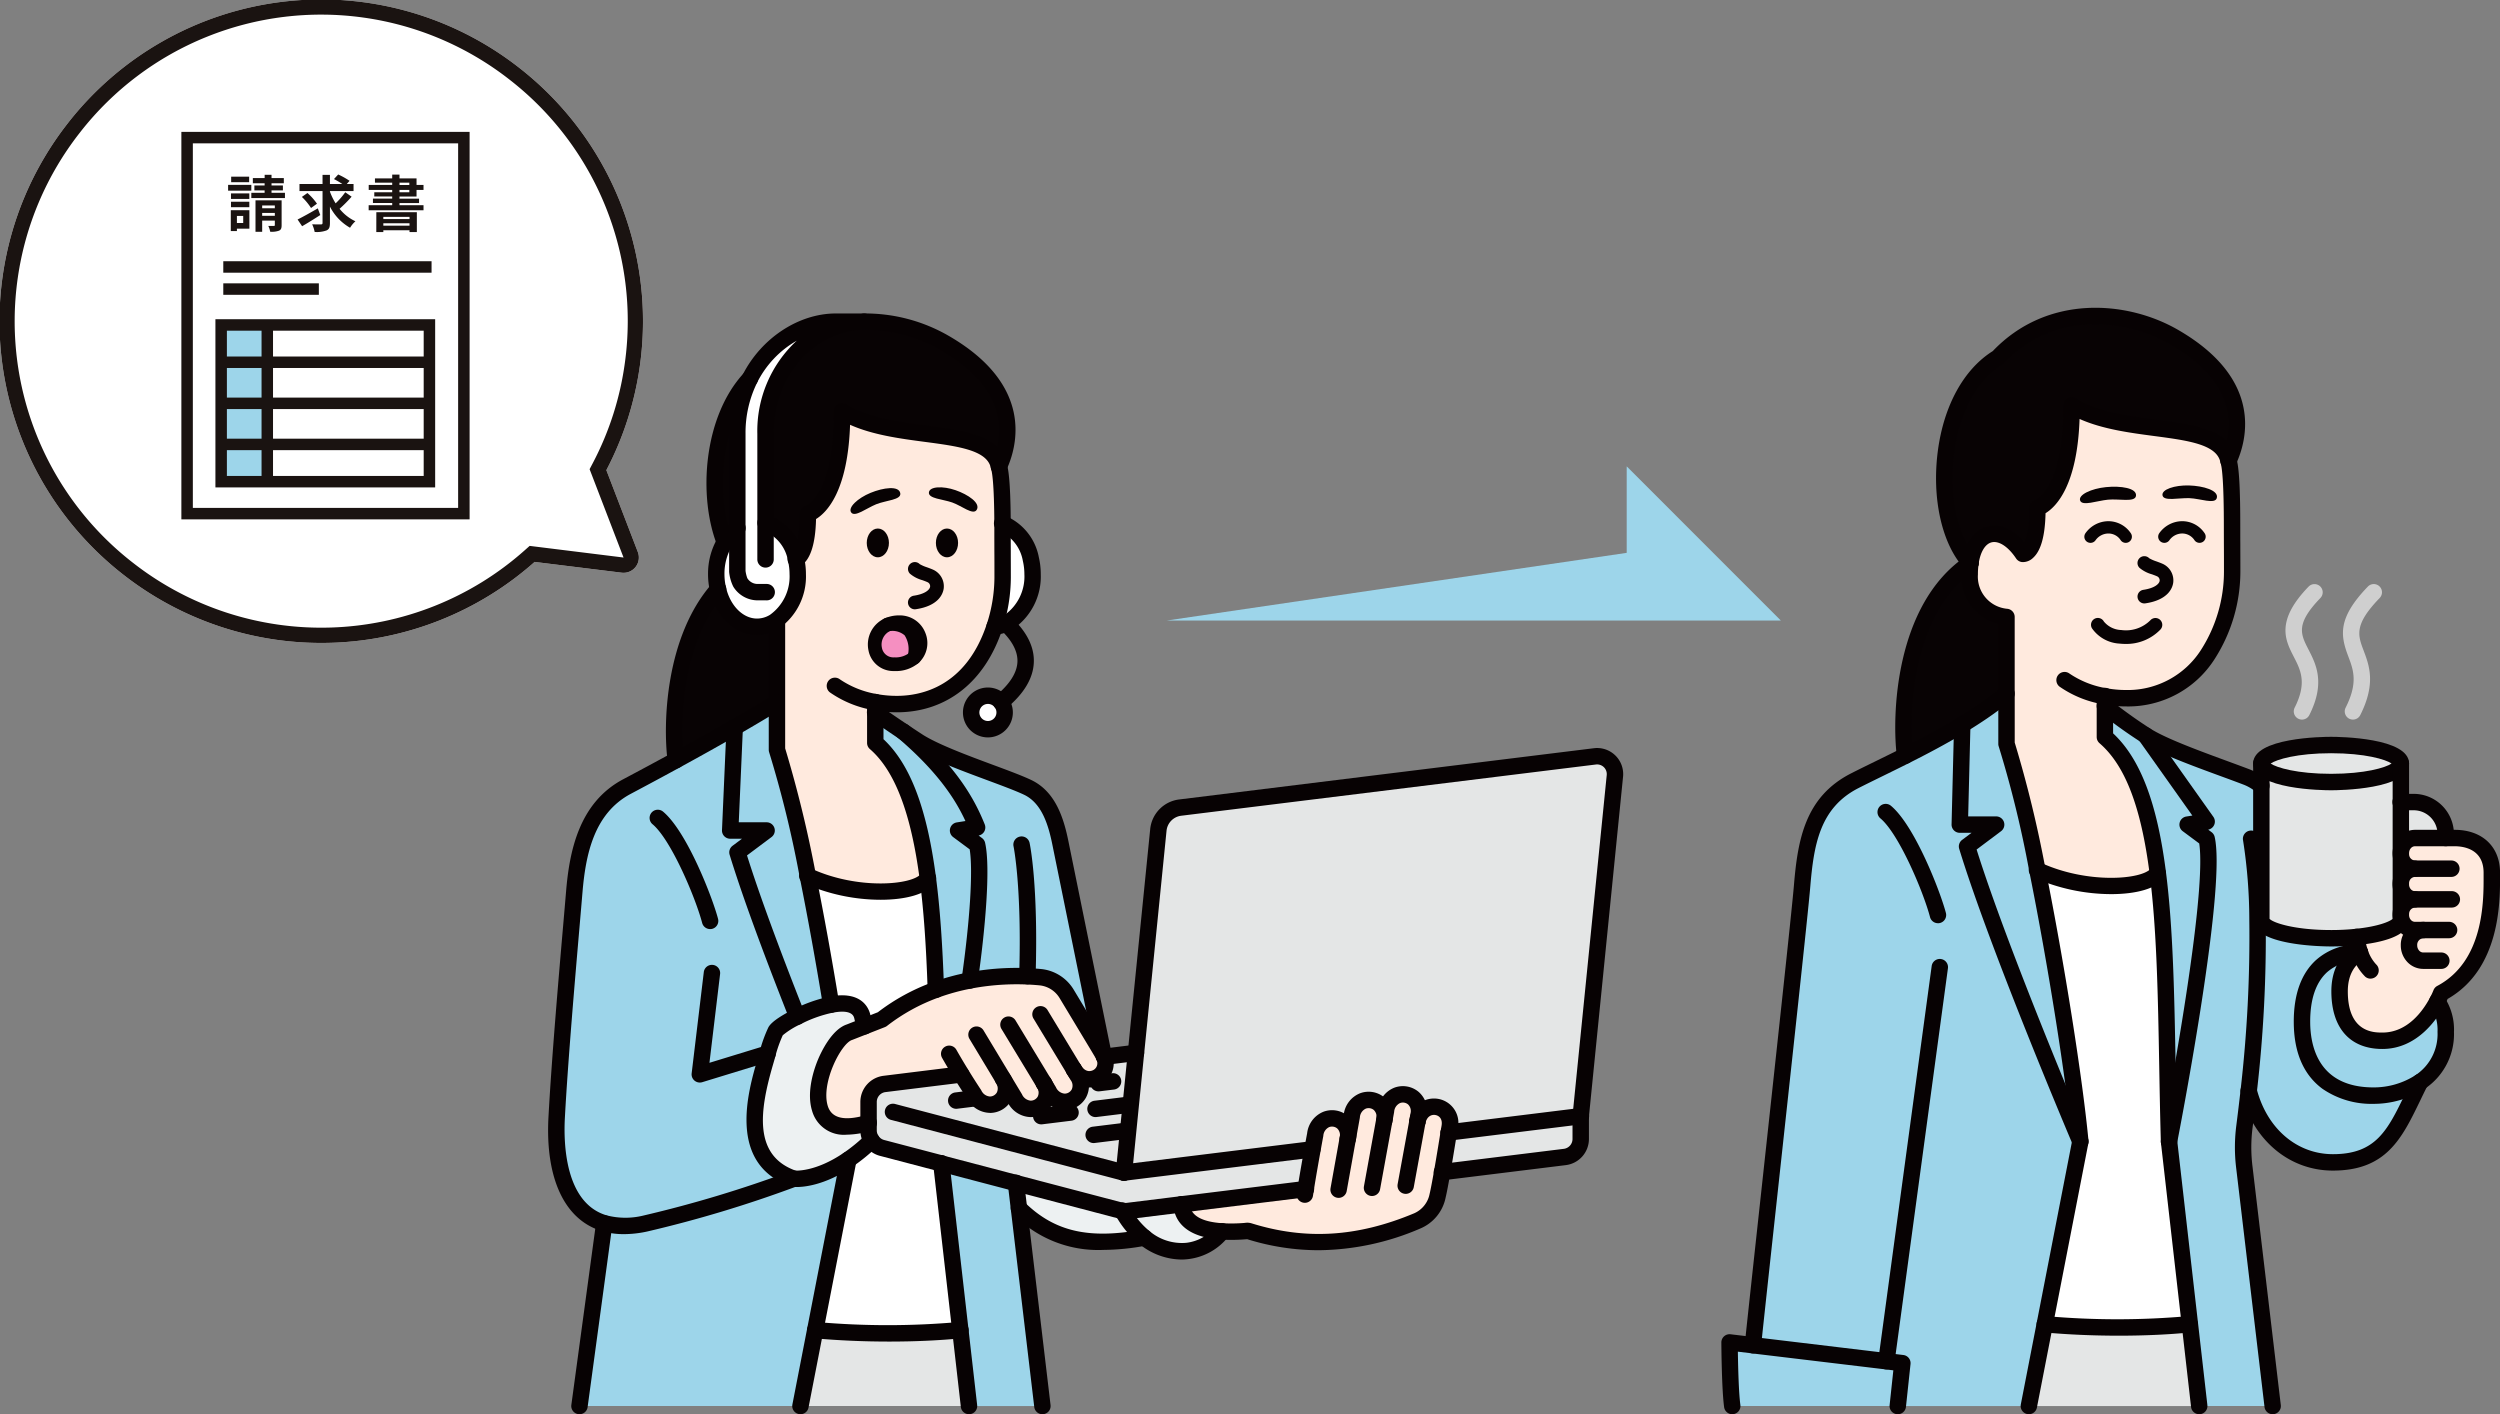 <svg xmlns="http://www.w3.org/2000/svg" xmlns:xlink="http://www.w3.org/1999/xlink" width="327" height="185" viewBox="0 0 327 185"><rect x="0" y="0" width="327" height="185" fill="#808080" stroke="none"/><defs><clipPath id="a"><rect width="327" height="185" transform="translate(358 31.907)" fill="#fff" stroke="#707070" stroke-width="1"/></clipPath></defs><g transform="translate(-358 -31.907)" clip-path="url(#a)"><path d="M897.441,4496.952h80.318L957.6,4476.788V4488.1Z" transform="translate(-386.827 -4383.881)" fill="#9dd5ea"/><g transform="translate(341 14.907)"><path d="M42,95.653a42,42,0,0,1-42-42v-.11a42.014,42.014,0,0,1,34.438-41.32l5.9-9.836a2,2,0,0,1,3.43,0l5.9,9.836A42.014,42.014,0,0,1,84.11,53.544v.11a42,42,0,0,1-42,42Z" transform="matrix(-0.616, 0.788, -0.788, -0.616, 127.158, 58.89)" fill="#fff"/><path d="M42.109,93.653a39.965,39.965,0,0,0,40-40v-.11a40,40,0,0,0-32.8-39.353l-.891-.162L42.055,3.416h0L35.687,14.029l-.891.162a39.642,39.642,0,0,0-12.99,4.818A39.936,39.936,0,0,0,2,53.544v.11a39.965,39.965,0,0,0,40,40h.109m0,2H42a42,42,0,0,1-42-42v-.11a42.014,42.014,0,0,1,34.438-41.32l5.9-9.836a2,2,0,0,1,3.43,0l5.9,9.836A42.014,42.014,0,0,1,84.11,53.544v.11A42,42,0,0,1,42.109,95.653Z" transform="matrix(-0.616, 0.788, -0.788, -0.616, 127.158, 58.89)" fill="#1a1311"/><g transform="translate(-605.385 -495.987)"><rect width="36.195" height="49.183" transform="translate(646.859 530.987)" fill="#fff"/><path d="M-.75-.75h37.7V49.933H-.75Zm36.2,1.5H.75V48.433h34.7Z" transform="translate(646.859 530.987)" fill="#1a1311"/><path d="M3.016-6.528H.664v.72H3.016ZM3.3-5.456H.264V-4.7H3.3ZM3.04-4.344H.64v.728h2.4ZM.64-2.536h2.4v-.712H.64Zm1.6,1.144v.92H1.416v-.92Zm.808-.752H.616V.584h.8V.272H3.048Zm1.672.736v-.376H6.376v.376ZM6.376-2.76v.36H4.72v-.36Zm.888-.672H3.848V.68H4.72V-.784H6.376v.576c0,.088-.024.12-.128.12s-.432.008-.728,0a2.821,2.821,0,0,1,.248.76A2.838,2.838,0,0,0,6.92.536c.272-.12.344-.328.344-.728Zm-1.32-.984v-.32H7.432v-.64H5.944v-.288H7.552v-.68H5.944v-.432h-.9v.432H3.5v.68H5.04v.288H3.7v.64H5.04v.32H3.3v.688H7.7v-.688ZM12-2.384c-.952.552-1.984,1.128-2.648,1.456l.592.88c.7-.4,1.584-.952,2.376-1.464Zm-.112-.608a7.593,7.593,0,0,0-1.248-1.4l-.728.512a7.806,7.806,0,0,1,1.2,1.448Zm3.7-1.5A9.966,9.966,0,0,1,14.328-3.04a8.18,8.18,0,0,1-.744-1.528v-.08h3.088v-.92h-.888l.368-.416a9.86,9.86,0,0,0-1.488-.832l-.552.6a11.045,11.045,0,0,1,1.1.648H13.584v-1.2h-.968v1.2H9.6v.92h3.016V-.48c0,.144-.056.192-.208.192S11.744-.28,11.256-.3a3.948,3.948,0,0,1,.328,1A3.671,3.671,0,0,0,13.144.5c.336-.152.44-.416.44-.976V-2.616A6.622,6.622,0,0,0,16.216.152a3.822,3.822,0,0,1,.7-.848,5.785,5.785,0,0,1-2.072-1.632,18.432,18.432,0,0,0,1.576-1.584Zm8.408,3.224v.288H20.568v-.288ZM20.568-.12V-.432h3.424V-.12Zm-.92.84h.92V.48h3.424V.712h.96V-1.88h-5.3ZM22.68-4.792h1.288v.3H22.68Zm0-.952h1.288v.3H22.68Zm2.232,1.808v-.856h.912v-.656h-.912V-6.3H22.68v-.5h-.952v.5H19.472v.552h2.256v.3H18.656v.656h3.072v.3H19.384v.552h2.344v.28h-2.52v.576h2.52v.288h-3.08v.664h7.176v-.664H22.68V-3.08h2.56v-.576H22.68v-.28Z" transform="translate(651.957 542.625)" fill="#1a1311"/><g transform="translate(651.591 547.906)"><path d="M27.242.75H0V-.75H27.242Z" fill="#1a1311"/><path d="M12.5.75H0V-.75H12.5Z" transform="translate(0 2.892)" fill="#1a1311"/></g><rect width="6.039" height="20.519" transform="translate(651.322 555.524)" fill="#9dd5ea"/><g transform="translate(651.312 555.48)"><path d="M.75,20.526H-.75V0H.75Z" transform="translate(6.034 0)" fill="#1a1311"/><g transform="translate(0 0.011)"><path d="M-.75-.75H27.992v22H-.75ZM26.492.75H.75v19H26.492Z" fill="#1a1311"/><path d="M26.886.75H0V-.75H26.886Z" transform="translate(0.178 4.879)" fill="#1a1311"/><path d="M26.886.75H0V-.75H26.886Z" transform="translate(0.178 10.252)" fill="#1a1311"/><path d="M26.886.75H0V-.75H26.886Z" transform="translate(0.178 15.626)" fill="#1a1311"/></g></g></g></g><g transform="translate(583.154 72.165)"><g transform="translate(0 0)"><g transform="translate(1.074 1.045)"><path d="M4794.849,1702.255v.511h-4.03a1.781,1.781,0,0,0-1.31.587,2.03,2.03,0,0,0-.529,1.188v-6.478h1.682A4.189,4.189,0,0,1,4794.849,1702.255Z" transform="translate(-4701.176 -1634.457)" fill="#e4e6e6"/><path d="M4747.112,1677.224c5.039,0,9.125,1.084,9.125,2.419s-4.086,2.423-9.125,2.423-9.122-1.084-9.122-2.423S4742.073,1677.224,4747.112,1677.224Z" transform="translate(-4668.434 -1621.075)" fill="#e4e6e6"/><path d="M4756.238,1703.982v.433c0,1.023-2.394,1.9-5.776,2.251a32.782,32.782,0,0,1-3.35.168c-5.039,0-9.122-1.081-9.122-2.419v-20.431c0,1.339,4.083,2.423,9.122,2.423s9.125-1.084,9.125-2.423V1695.5a1.925,1.925,0,0,0,0,.458v3.554a1.925,1.925,0,0,0,0,.458v3.554a1.927,1.927,0,0,0,0,.458Z" transform="translate(-4668.434 -1625.416)" fill="#e4e6e6"/><path d="M4776.435,1715.216a1.91,1.91,0,0,1-1.839-1.779v-.458a2.031,2.031,0,0,1,.53-1.188,1.779,1.779,0,0,1,1.309-.587h5.19c2.559,0,4.864,1.374,4.864,4.531s.325,12.071-6.628,15.761a9.978,9.978,0,0,1-.5,1.074c-.941,1.782-3.242,5.153-7.186,5.153-4.721,0-5.593-3.69-5.593-6.467,0-4,2.669-5.071,2.669-5.071a8.609,8.609,0,0,1-.43-2.04c3.382-.354,5.776-1.227,5.776-2.251V1721a1.91,1.91,0,0,1,1.839-1.775,1.779,1.779,0,0,1-1.309-.587,2.052,2.052,0,0,1-.53-1.192v-.458A1.91,1.91,0,0,1,4776.435,1715.216Z" transform="translate(-4686.792 -1642.895)" fill="#ffeade"/><path d="M4770.537,1759.433a6.73,6.73,0,0,1,1.105,4,7.5,7.5,0,0,1-3.335,6.535,11.215,11.215,0,0,1-6.105,1.8c-3.65,0-9.362-1.474-9.362-9.677,0-9.681,7.587-9.04,7.587-9.04s-2.67,1.066-2.67,5.071c0,2.777.873,6.467,5.594,6.467C4767.295,1764.586,4769.6,1761.215,4770.537,1759.433Z" transform="translate(-4677.969 -1669.758)" fill="#9dd5ea"/><path d="M4749.707,1764.082a11.213,11.213,0,0,0,6.1-1.8c-2.931,5.765-4.241,10.525-11.42,10.525-5.529,0-9.648-4.087-11.012-9.344a174.165,174.165,0,0,0,1.149-22.381l.5-.011c0,1.338,4.083,2.419,9.122,2.419a32.756,32.756,0,0,0,3.35-.168,8.564,8.564,0,0,0,.429,2.04s-7.587-.641-7.587,9.04C4740.344,1762.607,4746.056,1764.082,4749.707,1764.082Z" transform="translate(-4665.474 -1662.075)" fill="#9dd5ea"/><path d="M4710.282,1697.78a174.166,174.166,0,0,1-1.149,22.381q-.248,2.249-.558,4.649a21.358,21.358,0,0,0-.022,5.279l3.711,31.285h-9.608l-1.22-10.7-2.727-23.9s6.449-32.914,4.924-39.6l-2.491-1.847,2.491-.4-8.013-11.3c2.664,1.736,9.151,3.908,13.2,5.454a6.8,6.8,0,0,1,1.961,1.156v17.525Z" transform="translate(-4641.227 -1618.77)" fill="#9dd5ea"/><path d="M4649.092,1591.136v5.329c3.933,3.4,5.9,9.752,6.921,17.79-1.611,2.194-9.566,2.484-15.746-.369a145.682,145.682,0,0,0-4.038-16.519v-16.612a5.325,5.325,0,0,1-4.81-5.565,10.456,10.456,0,0,1,.1-1.478c.629-4.556,4.236-5.153,6.863-1.2,0,0,1.894.165,1.894-6,0,0,4.513-1.2,4.47-13.417,6.864,4.28,19.4,1.668,20.521,7.229.487,1.5.472,7.2.472,8.929,0,1.428.015,3.056.015,5.59,0,6.71-3.818,16.548-13.846,16.548A15.4,15.4,0,0,1,4649.092,1591.136Z" transform="translate(-4600.002 -1541.368)" fill="#ffeade"/><path d="M4652.124,1523.089c10.325,5.952,8.582,13.13,7.157,16.194-1.116-5.561-13.656-2.949-20.52-7.229.042,12.214-4.47,13.417-4.47,13.417,0,6.166-1.893,6-1.893,6-2.626-3.955-6.234-3.357-6.864,1.2-5.293-5.608-4.734-21.805,3.593-26.883C4635.533,1518.967,4645.207,1519.1,4652.124,1523.089Z" transform="translate(-4594.02 -1520.328)" fill="#080304"/><path d="M4694.116,1680.338c1.525,6.685-4.924,39.6-4.924,39.6-.361-12.672-.2-25.18-1.47-35.118-1.024-8.038-2.989-14.39-6.922-17.79v-4.044a63.513,63.513,0,0,0,5.3,3.811l8.012,11.3-2.49.4Z" transform="translate(-4631.71 -1611.931)" fill="#9dd5ea"/><path d="M4674.082,1888.914l1.22,10.7H4653.02l2.083-10.7A106.2,106.2,0,0,0,4674.082,1888.914Z" transform="translate(-4613.872 -1757.007)" fill="#e4e6e6"/><path d="M4673.357,1758.451l2.728,23.9a106.167,106.167,0,0,1-18.979,0l4.652-23.9c-.755-8.042-3.139-23.155-5.619-35.487,6.18,2.852,14.136,2.562,15.747.369C4673.157,1733.271,4673,1745.779,4673.357,1758.451Z" transform="translate(-4615.876 -1650.446)" fill="#fff"/><path d="M4569.627,1753.011l-17.458-2.094v0c.716-7,5.987-54.712,6.431-60.037.476-5.712,1.341-10.98,6.9-13.807,1.932-.98,4.19-2.054,6.563-3.249,2.445-1.228,5.014-2.58,7.483-4.087l-.326,13.091h4.76l-3.808,2.856c4.08,13.349,14.819,38.59,14.819,38.59l-4.652,23.9-2.083,10.7h-17.146l.6-5.608Z" transform="translate(-4549.114 -1616.266)" fill="#9dd5ea"/><path d="M4637.923,1681.521c2.48,12.332,4.863,27.445,5.618,35.487,0,0-10.74-25.241-14.819-38.589l3.808-2.856h-4.76l.326-13.091c.9-.548,1.789-1.117,2.655-1.707,1.091-.744,2.144-1.525,3.135-2.341V1665A145.606,145.606,0,0,1,4637.923,1681.521Z" transform="translate(-4597.658 -1609.003)" fill="#9dd5ea"/><path d="M4620.668,1624.232v3.55c-.992.816-2.044,1.6-3.135,2.341-.866.59-1.754,1.159-2.656,1.707-2.469,1.506-5.039,2.859-7.483,4.087-.569-4.391-.619-19.01,8.56-25.212a10.6,10.6,0,0,0-.1,1.478,5.325,5.325,0,0,0,4.81,5.565Z" transform="translate(-4584.44 -1578.361)" fill="#080304"/><path d="M4566.233,1898.267l-.6,5.608h-21.651c-.319-2.333-.352-8.321-.352-8.321l3.057.365v0l17.457,2.094Z" transform="translate(-4543.629 -1761.271)" fill="#9dd5ea"/></g><path d="M4680.292,1634.218a6.988,6.988,0,0,1-.766-.042,4.71,4.71,0,0,1-3.622-1.983.895.895,0,1,1,1.542-.907,3.069,3.069,0,0,0,2.275,1.112,4.51,4.51,0,0,0,3.8-1.269.895.895,0,1,1,1.309,1.22A6.18,6.18,0,0,1,4680.292,1634.218Z" transform="translate(-4627.414 -1590.249)" fill="#070203"/><path d="M4550.245,1675.164c-.037,0-.073,0-.111-.005a1.073,1.073,0,0,1-.958-1.177c.262-2.57,1.144-10.667,2.164-20.042,1.775-16.313,3.984-36.616,4.264-39.974.5-5.98,1.446-11.6,7.487-14.674.982-.5,2.041-1.017,3.161-1.566,1.091-.535,2.234-1.095,3.406-1.685,1.889-.949,4.71-2.4,7.407-4.044.9-.549,1.782-1.113,2.61-1.678.947-.645,1.841-1.3,2.666-1.965v-8.625a6.288,6.288,0,0,1-4.81-6.463,11.428,11.428,0,0,1,.108-1.63c.352-2.55,1.583-4.25,3.377-4.66,1.592-.366,3.31.4,4.735,2.077a10.945,10.945,0,0,0,.633-4.466,1,1,0,0,1,.778-1.034c.266-.111,3.729-1.773,3.691-12.379a1.074,1.074,0,0,1,1.642-.915c2.831,1.765,6.906,2.3,10.5,2.78,4.978.659,9.681,1.281,10.492,5.09.35,1.161.506,3.964.5,9.054v.144c0,.611,0,1.259.006,2,0,.989.008,2.142.008,3.591a21.238,21.238,0,0,1-3.344,11.388,13.408,13.408,0,0,1-11.575,6.234,16.534,16.534,0,0,1-3.009-.272,14.066,14.066,0,0,1-5.748-2.335,1.074,1.074,0,0,1,1.321-1.693,12.179,12.179,0,0,0,4.815,1.916,14.364,14.364,0,0,0,2.62.237,11.376,11.376,0,0,0,9.792-5.281,19.018,19.018,0,0,0,2.981-10.193c0-1.446,0-2.6-.009-3.582,0-.744-.005-1.394-.005-2.008v-.145c0-5.913-.228-7.861-.42-8.453a.948.948,0,0,1-.031-.12c-.473-2.356-4.276-2.859-8.681-3.442-3.2-.424-6.77-.9-9.74-2.231-.3,8.677-3.035,11.463-4.451,12.328-.068,2.983-.6,4.893-1.618,5.827a1.913,1.913,0,0,1-1.435.567,1.075,1.075,0,0,1-.8-.475c-1.01-1.521-2.226-2.331-3.177-2.114-.861.2-1.508,1.268-1.729,2.865a9.455,9.455,0,0,0-.086,1.331,4.221,4.221,0,0,0,3.823,4.5,1.073,1.073,0,0,1,.986,1.07v10.035a1.073,1.073,0,0,1-.391.829c-.981.807-2.062,1.614-3.212,2.4-.86.586-1.77,1.171-2.7,1.738-2.762,1.685-5.637,3.164-7.558,4.128-1.178.593-2.329,1.157-3.426,1.695-1.113.546-2.166,1.061-3.134,1.553-5.061,2.573-5.856,7.382-6.319,12.938-.282,3.385-2.493,23.7-4.27,40.028-1.02,9.372-1.9,17.466-2.163,20.029A1.073,1.073,0,0,1,4550.245,1675.164Z" transform="translate(-4546.114 -1538.397)" fill="#070203"/><path d="M4623.6,1551.869a1.071,1.071,0,0,1-.781-.336c-2.957-3.133-4.325-9.206-3.485-15.469.791-5.9,3.4-10.623,7.175-12.991,7.077-7.426,17.5-6.661,24.217-2.789,11.223,6.47,9.049,14.447,7.595,17.577a1.073,1.073,0,1,1-1.947-.905c1.5-3.221,2.616-9.429-6.72-14.811-6.039-3.48-15.4-4.182-21.678,2.5a1.093,1.093,0,0,1-.224.182c-3.283,2-5.576,6.2-6.29,11.52-.745,5.56.427,11.07,2.918,13.71a1.073,1.073,0,0,1-.781,1.811Z" transform="translate(-4591.009 -1517.407)" fill="#070203"/><path d="M4599.026,1809.1a1.076,1.076,0,0,1-1.065-1.218l6.985-51.541a1.073,1.073,0,1,1,2.127.288l-6.985,51.541A1.073,1.073,0,0,1,4599.026,1809.1Z" transform="translate(-4577.437 -1670.239)" fill="#070203"/><path d="M4605.634,1714.361a1.074,1.074,0,0,1-1.038-.8c-.861-3.281-4.053-10.86-6.474-12.9a1.074,1.074,0,1,1,1.384-1.642c3.106,2.618,6.429,11.183,7.167,14a1.076,1.076,0,0,1-1.04,1.347Z" transform="translate(-4577.302 -1633.862)" fill="#070203"/><path d="M4641.615,1723.416a1.075,1.075,0,0,1-.988-.653c-.108-.253-10.809-25.446-14.858-38.7a1.072,1.072,0,0,1,.382-1.173l1.23-.923h-1.538a1.074,1.074,0,0,1-1.074-1.1l.326-13.091a1.073,1.073,0,1,1,2.146.053l-.3,11.99h3.659a1.074,1.074,0,0,1,.645,1.933l-3.2,2.4c4.173,13.315,14.453,37.516,14.558,37.764a1.074,1.074,0,0,1-.988,1.495Z" transform="translate(-4594.658 -1613.292)" fill="#070203"/><path d="M4696.783,1725.923a1.088,1.088,0,0,1-.208-.02,1.074,1.074,0,0,1-.847-1.26c.017-.082,1.626-8.317,3.028-17.259,2.18-13.9,2.309-19.4,1.974-21.52l-2.154-1.6a1.074,1.074,0,0,1,.47-1.923l.785-.125-7.014-9.889a1.074,1.074,0,0,1,1.751-1.242l8.013,11.3a1.074,1.074,0,0,1-.677,1.676l.441.326a1.077,1.077,0,0,1,.407.624c.663,2.906.031,10.547-1.877,22.712-1.408,8.979-3.025,17.25-3.041,17.332A1.075,1.075,0,0,1,4696.783,1725.923Z" transform="translate(-4638.227 -1615.799)" fill="#070203"/><path d="M4699.34,1672.553a1.07,1.07,0,0,1-.692-.253,5.707,5.707,0,0,0-1.652-.974c-.875-.334-1.865-.7-2.906-1.08-3.9-1.43-8.312-3.052-10.5-4.478a64,64,0,0,1-5.4-3.884,1.073,1.073,0,1,1,1.371-1.653,63.071,63.071,0,0,0,5.206,3.739c1.981,1.291,6.464,2.938,10.065,4.26,1.05.385,2.048.752,2.932,1.089a7.894,7.894,0,0,1,2.272,1.339,1.074,1.074,0,0,1-.694,1.894Z" transform="translate(-4628.71 -1608.96)" fill="#070203"/><path d="M4691.211,1751.371a1.073,1.073,0,0,1-1.064-.952l-3.947-34.6c0-.03-.005-.061-.006-.091-.094-3.3-.154-6.618-.21-9.825-.165-9.2-.319-17.893-1.252-25.187-1.117-8.774-3.2-14.212-6.558-17.114a1.075,1.075,0,0,1-.372-.812v-5.328a1.074,1.074,0,1,1,2.147-.007v4.857c3.563,3.328,5.764,9.112,6.912,18.133.948,7.411,1.1,16.159,1.27,25.421.056,3.187.116,6.481.208,9.757l3.942,34.554a1.073,1.073,0,0,1-.945,1.188A1.031,1.031,0,0,1,4691.211,1751.371Z" transform="translate(-4628.71 -1606.648)" fill="#070203"/><path d="M4733.269,1784.82a1.074,1.074,0,0,1-1.065-.947l-3.711-31.285a22.44,22.44,0,0,1,.023-5.542c.2-1.581.392-3.138.555-4.629a173.965,173.965,0,0,0,1.143-22.243,67.853,67.853,0,0,0-.817-10.416,1.073,1.073,0,0,1,2.105-.419,68.075,68.075,0,0,1,.858,10.792,176.41,176.41,0,0,1-1.155,22.521c-.166,1.5-.354,3.076-.562,4.67a20.3,20.3,0,0,0-.02,5.012l3.711,31.287a1.074,1.074,0,0,1-.94,1.193A1.088,1.088,0,0,1,4733.269,1784.82Z" transform="translate(-4661.159 -1640.097)" fill="#070203"/><path d="M4645.854,1750.756a1.077,1.077,0,0,1-1.055-1.28l6.706-34.447c-.771-8.079-3.164-23.171-5.588-35.222a141.968,141.968,0,0,0-4-16.377,1.056,1.056,0,0,1-.061-.355V1656.5a1.073,1.073,0,1,1,2.147,0v6.4a155.25,155.25,0,0,1,4.016,16.49c2.452,12.19,4.874,27.494,5.635,35.6a1.067,1.067,0,0,1-.015.305l-6.735,34.6A1.074,1.074,0,0,1,4645.854,1750.756Z" transform="translate(-4605.632 -1606.032)" fill="#070203"/><path d="M4666.608,1888.485c-3.292,0-6.653-.143-9.792-.429a1.073,1.073,0,0,1,.194-2.138,105.192,105.192,0,0,0,18.774,0,1.074,1.074,0,0,1,.213,2.137C4673.132,1888.341,4669.9,1888.485,4666.608,1888.485Z" transform="translate(-4614.61 -1754.035)" fill="#070203"/><path d="M4542.052,1903.023a1.073,1.073,0,0,1-1.062-.928c-.325-2.376-.36-8.213-.361-8.46a1.074,1.074,0,0,1,1.2-1.072l3.056.365c.03,0,.059.008.087.014l19.461,2.334a1.073,1.073,0,0,1,.939,1.18l-.6,5.608a1.074,1.074,0,0,1-2.136-.229l.488-4.554-18.495-2.218c-.029,0-.057-.008-.085-.014l-1.756-.21c.028,1.858.107,5.355.328,6.964a1.075,1.075,0,0,1-1.066,1.219Z" transform="translate(-4540.629 -1758.299)" fill="#070203"/><path d="M4663.742,1724.105a25.151,25.151,0,0,1-10.109-2.156l-.043-.02a1.074,1.074,0,0,1,.839-1.977l.073.033c6.144,2.835,13.36,2.224,14.462.722a1.074,1.074,0,0,1,1.731,1.271C4669.653,1723.4,4666.954,1724.105,4663.742,1724.105Z" transform="translate(-4612.745 -1647.411)" fill="#070203"/><path d="M4605.467,1635.063a1.074,1.074,0,0,1-1.064-.935c-.667-5.151-.349-19.908,9.024-26.24a1.073,1.073,0,0,1,1.2,1.779c-8.473,5.724-8.717,19.4-8.1,24.185a1.073,1.073,0,0,1-.927,1.2A1.091,1.091,0,0,1,4605.467,1635.063Z" transform="translate(-4581.44 -1575.389)" fill="#070203"/><path d="M4674.114,1598.24a.8.8,0,0,1-.672-1.248,3.7,3.7,0,0,1,2.95-1.585,3.546,3.546,0,0,1,2.981,1.557.805.805,0,1,1-1.306.942,1.9,1.9,0,0,0-1.641-.889,2.076,2.076,0,0,0-1.64.861A.8.8,0,0,1,4674.114,1598.24Z" transform="translate(-4625.827 -1567.492)" fill="#070203"/><path d="M4701.1,1598.239a.805.805,0,0,1-.672-1.248,3.7,3.7,0,0,1,2.952-1.585,3.524,3.524,0,0,1,2.977,1.558.805.805,0,1,1-1.308.939,1.92,1.92,0,0,0-1.635-.888,2.076,2.076,0,0,0-1.64.861A.8.8,0,0,1,4701.1,1598.239Z" transform="translate(-4643.158 -1567.492)" fill="#070203"/><path d="M4745.186,1681.214c-1.043,0-10.195-.1-10.195-3.5s9.152-3.493,10.195-3.493,10.2.1,10.2,3.493S4746.23,1681.214,4745.186,1681.214Zm-7.905-3.5c.76.537,3.479,1.348,7.905,1.348s7.149-.811,7.91-1.348c-.762-.537-3.482-1.346-7.91-1.346S4738.042,1677.182,4737.28,1677.719Zm16,.171h0Z" transform="translate(-4665.434 -1618.104)" fill="#070203"/><path d="M4745.186,1705.982c-1.043,0-10.195-.1-10.195-3.493v-20.431a1.073,1.073,0,1,1,2.147,0v20.311c.486.525,3.274,1.466,8.048,1.466a31.471,31.471,0,0,0,3.239-.162c3.038-.318,4.5-.985,4.813-1.306v-20.308a1.073,1.073,0,1,1,2.147,0v20.431c0,2.159-3.664,3-6.738,3.319A33.767,33.767,0,0,1,4745.186,1705.982Z" transform="translate(-4665.434 -1622.444)" fill="#070203"/><path d="M4792.923,1701.914a1.073,1.073,0,0,1-1.074-1.074v-.512a3.12,3.12,0,0,0-3.114-3.117h-1.682a1.074,1.074,0,1,1,0-2.147h1.682a5.269,5.269,0,0,1,5.261,5.264v.512A1.073,1.073,0,0,1,4792.923,1701.914Z" transform="translate(-4698.175 -1631.485)" fill="#070203"/><path d="M4770.247,1736.87c-4.237,0-6.667-2.748-6.667-7.541,0-4.678,3.209-6.013,3.346-6.068a1.074,1.074,0,0,1,.8,1.995c-.067.03-1.994.9-1.994,4.074,0,5.394,3.4,5.394,4.52,5.394,3.322,0,5.333-2.87,6.237-4.581a9.383,9.383,0,0,0,.445-.949,1.079,1.079,0,0,1,.5-.572c6.1-3.237,6.071-11.061,6.058-14.4v-.411c0-3.12-2.65-3.457-3.79-3.457h-5.189a.712.712,0,0,0-.519.24.96.96,0,0,0-.251.568c0,.016,0,.031-.005.046a.742.742,0,0,0,0,.152l0,.042a.842.842,0,0,0,.771.816h4.8a1.074,1.074,0,0,1,0,2.147h-4.8a2.976,2.976,0,0,1-2.9-2.721,2.574,2.574,0,0,1-.023-.36,2.628,2.628,0,0,1,.022-.358,3.082,3.082,0,0,1,.81-1.79,2.861,2.861,0,0,1,2.1-.93h5.189c3.606,0,5.937,2.2,5.937,5.6v.4c.013,3.353.047,12.172-6.855,16.118-.093.207-.225.487-.4.818C4777.474,1732.866,4774.861,1736.87,4770.247,1736.87Z" transform="translate(-4683.792 -1639.923)" fill="#070203"/><path d="M4793.664,1725.573h-4.8a2.868,2.868,0,0,1-2.1-.933,3.108,3.108,0,0,1-.806-1.79,2.62,2.62,0,0,1-.022-.358,2.66,2.66,0,0,1,.022-.36,2.976,2.976,0,0,1,2.906-2.718,1.074,1.074,0,0,1,0,2.147.841.841,0,0,0-.772.813l-.005.042a.987.987,0,0,0,0,.152c0,.016,0,.031.005.046a.979.979,0,0,0,.252.572.713.713,0,0,0,.52.24h4.8a1.074,1.074,0,1,1,0,2.147Z" transform="translate(-4698.15 -1647.121)" fill="#070203"/><path d="M4793.305,1736.783h-4.437a2.867,2.867,0,0,1-2.1-.933,3.109,3.109,0,0,1-.806-1.79,2.622,2.622,0,0,1-.022-.358,2.659,2.659,0,0,1,.022-.36,2.976,2.976,0,0,1,2.906-2.718,1.074,1.074,0,0,1,0,2.147.841.841,0,0,0-.772.813l-.005.042a.989.989,0,0,0,0,.152c0,.015,0,.03.005.046a.98.98,0,0,0,.252.571.713.713,0,0,0,.52.24h4.437a1.074,1.074,0,1,1,0,2.147Z" transform="translate(-4698.15 -1654.319)" fill="#070203"/><path d="M4794.231,1747.993h-2.344a2.866,2.866,0,0,1-2.1-.933,3.154,3.154,0,0,1-.829-2.148,3.009,3.009,0,0,1,2.928-3.078,1.074,1.074,0,1,1,0,2.147.866.866,0,0,0-.78.931,1.015,1.015,0,0,0,.259.693.714.714,0,0,0,.521.241h2.344a1.074,1.074,0,1,1,0,2.147Z" transform="translate(-4700.089 -1661.518)" fill="#070203"/><path d="M4772.726,1750.893a1.058,1.058,0,0,1-.712-.275,6.932,6.932,0,0,1-1.684-2.789,9.715,9.715,0,0,1-.484-2.3,1.073,1.073,0,1,1,2.138-.193,7.549,7.549,0,0,0,.375,1.786,5.072,5.072,0,0,0,1.1,1.905,1.076,1.076,0,0,1-.734,1.861Z" transform="translate(-4687.813 -1663.142)" fill="#070203"/><path d="M4760.275,1770.913a11.3,11.3,0,0,1-6.688-1.973c-2.486-1.84-3.747-4.793-3.747-8.778,0-3.572.974-6.279,2.894-8.044a8.284,8.284,0,0,1,5.857-2.066,1.074,1.074,0,0,1-.176,2.14,6.193,6.193,0,0,0-4.247,1.525c-1.446,1.343-2.18,3.511-2.18,6.445,0,3.213,1.077,8.6,8.288,8.6a10.11,10.11,0,0,0,5.5-1.609,6.439,6.439,0,0,0,2.867-5.648,5.758,5.758,0,0,0-.878-3.341,1.079,1.079,0,0,1,.19-1.5,1.068,1.068,0,0,1,1.5.172,7.689,7.689,0,0,1,1.34,4.671,8.582,8.582,0,0,1-3.805,7.422A12.307,12.307,0,0,1,4760.275,1770.913Z" transform="translate(-4674.969 -1666.787)" fill="#070203"/><path d="M4742.464,1810.017c-5.721,0-10.452-3.984-12.051-10.148a1.074,1.074,0,1,1,2.079-.539c1.345,5.188,5.259,8.54,9.972,8.54,5.632,0,7.147-3.129,9.441-7.864.325-.671.662-1.365,1.022-2.074a1.073,1.073,0,0,1,1.914.973c-.354.7-.684,1.377-1,2.037C4751.479,1805.811,4749.442,1810.017,4742.464,1810.017Z" transform="translate(-4662.473 -1697.162)" fill="#070203"/><path d="M4748.965,1636.1a1.074,1.074,0,0,1-.958-1.557c1.637-3.248.79-4.9-.107-6.647-1.13-2.2-2.412-4.7,1.94-9.2a1.074,1.074,0,0,1,1.545,1.492c-3.286,3.4-2.6,4.726-1.575,6.733,1,1.947,2.244,4.37.114,8.594A1.075,1.075,0,0,1,4748.965,1636.1Z" transform="translate(-4673.021 -1582.235)" fill="#cfcfcf"/><path d="M4769.125,1636.1a1.074,1.074,0,0,1-.958-1.557c1.648-3.268,1.021-4.929.356-6.688-1.035-2.739-1.457-5,2.564-9.164a1.074,1.074,0,0,1,1.545,1.492c-3.387,3.508-2.876,4.863-2.1,6.913.724,1.917,1.625,4.3-.448,8.413A1.072,1.072,0,0,1,4769.125,1636.1Z" transform="translate(-4686.514 -1582.235)" fill="#cfcfcf"/><path d="M4693.624,1614.375a.895.895,0,0,1-.132-1.78c1.485-.223,2.079-.775,2.135-1.18a.578.578,0,0,0-.348-.592c-.184-.084-.418-.17-.667-.26a4.288,4.288,0,0,1-1.632-.854.894.894,0,0,1,1.285-1.244,4.96,4.96,0,0,0,.959.417c.27.1.548.2.8.313a2.378,2.378,0,0,1,1.377,2.469c-.092.661-.634,2.25-3.641,2.7A.936.936,0,0,1,4693.624,1614.375Z" transform="translate(-4638.298 -1575.703)" fill="#070203"/></g><path d="M4679.012,1584c.149-1.031-2.015-1.338-3.927-1.145s-3.658,1-3.375,1.761,2.189.021,3.644-.12S4678.885,1584.881,4679.012,1584Z" transform="translate(-4624.78 -1559.397)" fill="#070203"/><path d="M4708.951,1583.982c.271-1-1.771-1.586-3.634-1.641s-3.642.523-3.465,1.311,2.1.3,3.519.35S4708.718,1584.841,4708.951,1583.982Z" transform="translate(-4644.147 -1559.101)" fill="#070203"/></g><g transform="translate(429.693 72.907)"><g transform="translate(0 0)"><g transform="translate(1.074 1.073)"><path d="M4245.861,1624.168c.462-2.52-.265-4.642-3.456-4.341a3.659,3.659,0,0,1,1.513-.3A2.708,2.708,0,0,1,4245.861,1624.168Z" transform="translate(-4199.052 -1580.212)" fill="#080304"/><path d="M4239.349,1620.315c3.193-.3,3.919,1.821,3.457,4.341a3.746,3.746,0,0,1-2.6.848C4237.169,1625.5,4236.773,1621.453,4239.349,1620.315Z" transform="translate(-4195.996 -1580.7)" fill="#f58fc1"/><path d="M4276.793,1647.22a2.189,2.189,0,1,1-1.718-.834A2.171,2.171,0,0,1,4276.793,1647.22Z" transform="translate(-4218.623 -1597.459)" fill="#fff"/><path d="M4286.19,1588.1a8.649,8.649,0,0,1,.226,1.979,7.194,7.194,0,0,1-3.157,6.281h0c-.1.061-.208.114-.315.165a4.232,4.232,0,0,1-1.5.411,20.776,20.776,0,0,0,1.06-6.417c0-2.534-.015-4.162-.015-5.59,0-.351,0-.87,0-1.482A6.248,6.248,0,0,1,4286.19,1588.1Z" transform="translate(-4224.12 -1557.044)" fill="#fff"/><path d="M4182.474,1536.685v-12.336a15.9,15.9,0,0,1,1.646-7.218,13.094,13.094,0,0,1,11.233-7.454h3.69c-5.977,0-12.88,5.457-12.88,14.673v11.638a6.133,6.133,0,0,1,3.983,4.742,8.673,8.673,0,0,1,.226,1.979,7.192,7.192,0,0,1-3.157,6.281h0a4.3,4.3,0,0,1-2.169.594c-2.412,0-4.448-2.065-5.1-4.9a8.639,8.639,0,0,1-.226-1.972,8.162,8.162,0,0,1,1.113-4.2v0A5.97,5.97,0,0,1,4182.474,1536.685Z" transform="translate(-4158.797 -1509.674)" fill="#fff"/><path d="M4172.255,1625.537c-1.981,1.142-4.534,2.58-7.7,4.312-.5-3.847-.638-15.353,5.514-22.363.655,2.838,2.691,4.9,5.1,4.9a4.3,4.3,0,0,0,2.169-.594h.447v10.446S4176.063,1623.343,4172.255,1625.537Z" transform="translate(-4148.921 -1572.481)" fill="#080304"/><path d="M4183.762,1530.506a15.907,15.907,0,0,0-1.646,7.218v12.336a5.97,5.97,0,0,0-1.646,1.822C4178.044,1545.694,4178.892,1535.767,4183.762,1530.506Z" transform="translate(-4158.438 -1523.05)" fill="#080304"/><path d="M4221.107,1512.432c10.325,5.951,8.579,13.13,7.155,16.194-1.114-5.561-13.654-2.949-20.518-7.229.04,12.214-4.471,13.417-4.471,13.417,0,4.513-1.012,5.633-1.556,5.912a6.134,6.134,0,0,0-3.984-4.742v-11.638c0-9.215,6.9-14.673,12.88-14.673A20.612,20.612,0,0,1,4221.107,1512.432Z" transform="translate(-4170.368 -1509.67)" fill="#080304"/><path d="M4268.6,1797.594a1.938,1.938,0,0,1-.251-.05l-13.159-3.457-.522-.136-9.2-2.416v0l-.562-.147-7.744-2.033a2.344,2.344,0,0,1-1.364-.973c-.029-.043-.057-.086-.083-.129a2.344,2.344,0,0,1-.325-1.192v-3.725a2.372,2.372,0,0,1,2.083-2.351l10.067-1.245c.924,1.5,1.657,2.6,1.657,2.6,1.65,2.9,5.4.651,3.769-2.04l.007,0,1.563,2.6c1.644,2.877,5.365.673,3.794-2l.655,1.081c1.65,2.892,5.4.651,3.772-2.04l-.444-.737s0,.007.006.011a0,0,0,0,0,0,0,2.135,2.135,0,0,0,3.88-1.779l4.162-.515-1.571,15.661,23.663-2.924,1-.125c-.261,1.457-.623,3.5-.891,5.2l-1.589.2-14.647,1.807h0l-7.083.877a2.4,2.4,0,0,1-.64-.011Z" transform="translate(-4194.544 -1681.276)" fill="#e4e6e6"/><path d="M4390.322,1668.524a2.338,2.338,0,0,1,2.613,2.552l-4.471,44.509v2.988a2.369,2.369,0,0,1-2.079,2.351l-16.047,1.983c.4-2.269.8-4.817.8-4.817l.182-1.045a2.148,2.148,0,1,0-4.211-.762l.154-.848c.562-3.1-3.74-3.854-4.251-.562l-.236,1.288c.565-3.1-3.739-3.854-4.251-.562l-.537,2.981h0c.565-3.1-3.739-3.854-4.248-.562,0,0-.147.773-.347,1.9l-1,.125-23.663,2.924,1.571-15.66,2.924-29.142a3.287,3.287,0,0,1,2.873-2.938Z" transform="translate(-4254.48 -1611.663)" fill="#e4e6e6"/><path d="M4341.218,1835.823c-2.391,3.006-6.678,3.589-10.16.8h0a11.721,11.721,0,0,1-2.86-3.482,2.4,2.4,0,0,0,.641.011l7.082-.877C4336.054,1834.932,4338.831,1835.669,4341.218,1835.823Z" transform="translate(-4254.14 -1716.824)" fill="#edf1f2"/><path d="M4303.19,1828.159a11.728,11.728,0,0,0,2.86,3.482c-6.406,1.188-11.681.776-16.4-3.84l-.391-3.285.523.136,13.159,3.457a1.934,1.934,0,0,0,.251.05Z" transform="translate(-4229.135 -1711.841)" fill="#edf1f2"/><path d="M4208.99,1776.662c.024.043.053.086.082.129a23.58,23.58,0,0,1-3.042,2.494c-4.227,2.884-7.14,2.505-7.14,2.505-8.253-2.849-4.244-13.216-3.433-16.369a17.79,17.79,0,0,1,1.052-2.927,8.357,8.357,0,0,1,2.831-1.9,17.808,17.808,0,0,1,4.427-1.575c1.976-.376,3.686-.107,4.087,1.582l.279,1.253v0l-1.965.769c-3.339,1.07-8.3,15.034,2.495,11.86v.984A2.34,2.34,0,0,0,4208.99,1776.662Z" transform="translate(-4167.823 -1669.688)" fill="#edf1f2"/><path d="M4231.405,1878.256l1.135,9.927H4210.5l1.932-9.927A106.2,106.2,0,0,0,4231.405,1878.256Z" transform="translate(-4178.562 -1746.349)" fill="#e4e6e6"/><path d="M4380.626,1795.636a2.148,2.148,0,1,1,4.212.762l-.182,1.045s-.405,2.548-.8,4.817c-.229,1.313-.458,2.53-.6,3.11a4.519,4.519,0,0,1-2.649,3.264c-6.746,2.824-13.946,3.879-22.081,1.321a31.931,31.931,0,0,1-3.45.061c-2.387-.154-5.165-.891-5.3-3.547h0l14.647-1.807,1.59-.2c.268-1.7.629-3.74.891-5.2.2-1.124.347-1.9.347-1.9.509-3.292,4.813-2.534,4.248.562h0l.537-2.981c.512-3.292,4.817-2.534,4.251.562l.236-1.288c.512-3.293,4.814-2.534,4.251.562Z" transform="translate(-4267.996 -1691.017)" fill="#ffeade"/><path d="M4235.718,1761.724l-10.066,1.245a2.373,2.373,0,0,0-2.083,2.351v2.741c-10.792,3.174-5.833-10.79-2.494-11.86l1.965-.769,2.279-.895a25.752,25.752,0,0,1,7.054-3.883,28.675,28.675,0,0,1,4.423-1.213,33.081,33.081,0,0,1,9.229-.433,4.525,4.525,0,0,1,3.45,2.176l4.137,6.875.544.913a2.871,2.871,0,0,1,.176.333,1.029,1.029,0,0,1,.05.114,2.135,2.135,0,0,1-3.879,1.779,0,0,0,0,1,0,0s0-.007-.006-.011l.444.737c1.628,2.691-2.123,4.932-3.772,2.04l-.655-1.081c1.571,2.673-2.15,4.878-3.793,2l-1.564-2.6-.007,0c1.632,2.691-2.118,4.935-3.769,2.04C4237.375,1764.326,4236.641,1763.224,4235.718,1761.724Z" transform="translate(-4182.728 -1663.264)" fill="#ffeade"/><path d="M4268.667,1674.293l5.629,27.639a2.952,2.952,0,0,0-.175-.333l-.544-.913-4.137-6.875a4.525,4.525,0,0,0-3.45-2.176,33.079,33.079,0,0,0-9.229.433c1.091-7.63,1.61-14.984.973-17.772l-2.491-1.847,2.491-.4c-1.3-3.232-3.55-7.322-9.659-12.536.569.383,1.2.794,1.868,1.234,3.335,2.176,11.388,4.609,14.415,6.063C4267,1668.084,4268.033,1671.061,4268.667,1674.293Z" transform="translate(-4202.692 -1605.891)" fill="#9dd5ea"/><path d="M4272.127,1823.2l3.071,25.874h-9.6l-1.134-9.927-2.487-21.8.562.147v0l9.2,2.416Z" transform="translate(-4211.618 -1707.237)" fill="#9dd5ea"/><path d="M4213.977,1580.478v5.329c3.873,3.346,5.834,9.738,6.875,17.726-1.611,2.19-9.52,2.548-15.7-.3a147.364,147.364,0,0,0-4.036-16.519v-16.684h-.444a7.194,7.194,0,0,0,3.157-6.281,8.675,8.675,0,0,0-.226-1.979c.544-.279,1.557-1.4,1.557-5.912,0,0,4.509-1.2,4.47-13.417,6.863,4.28,19.4,1.668,20.516,7.229.39,1.2.462,5.053.473,7.447,0,.612,0,1.131,0,1.482,0,1.428.014,3.056.014,5.59a20.774,20.774,0,0,1-1.059,6.417c-1.732,5.239-5.715,10.131-12.787,10.131A15.459,15.459,0,0,1,4213.977,1580.478Zm5.089-5.812a2.709,2.709,0,0,0-1.943-4.642,3.667,3.667,0,0,0-1.514.3c-2.576,1.138-2.18,5.189.852,5.189A3.746,3.746,0,0,0,4219.066,1574.666Z" transform="translate(-4172.255 -1530.71)" fill="#ffeade"/><path d="M4251.165,1669.8c.637,2.788.118,10.142-.973,17.772a28.7,28.7,0,0,0-4.424,1.213c-.175-5.182-.469-10.124-1.048-14.569-1.042-7.988-3-14.379-6.875-17.726v-3.979s1.4,1,3.661,2.509c6.109,5.214,8.359,9.3,9.659,12.536l-2.491.4Z" transform="translate(-4196.124 -1601.389)" fill="#9dd5ea"/><path d="M4232.386,1811.952l2.487,21.8a106.18,106.18,0,0,1-18.979,0l4.341-22.31a23.551,23.551,0,0,0,3.042-2.494,2.34,2.34,0,0,0,1.363.973Z" transform="translate(-4182.029 -1701.843)" fill="#fff"/><path d="M4228.891,1712.61c.58,4.445.873,9.387,1.049,14.569a25.735,25.735,0,0,0-7.054,3.883l-2.28.895v0l-.279-1.253c-.4-1.689-2.111-1.958-4.087-1.582-.917-5.594-1.972-11.463-3.045-16.813C4219.372,1715.158,4227.281,1714.8,4228.891,1712.61Z" transform="translate(-4180.295 -1639.788)" fill="#fff"/><path d="M4164.9,1815.916l-4.341,22.31-1.933,9.927h-28.905l3.246-23.91a10.8,10.8,0,0,0,5.354.043,158.822,158.822,0,0,0,19.439-5.866S4160.678,1818.8,4164.9,1815.916Z" transform="translate(-4126.697 -1706.319)" fill="#9dd5ea"/><path d="M4194.971,1671.473c1.073,5.35,2.13,11.219,3.045,16.813a17.81,17.81,0,0,0-4.427,1.575c-2.906-7.347-6.016-15.582-7.823-21.49l3.811-2.856h-4.763l.59-13.5c3.808-2.194,5.529-3.3,5.529-3.3v6.238A147.333,147.333,0,0,1,4194.971,1671.473Z" transform="translate(-4162.071 -1598.955)" fill="#9dd5ea"/><path d="M4148.9,1700.6c-.812,3.153-4.82,13.521,3.432,16.369a158.743,158.743,0,0,1-19.439,5.866,10.8,10.8,0,0,1-5.354-.043c-4.863-1.446-6.592-7.157-6.227-13.843.519-9.527,1.825-23.763,2.3-29.474s1.857-11.13,6.9-13.8q3.538-1.879,6.381-3.436c3.171-1.732,5.722-3.171,7.7-4.312l-.59,13.5h4.764l-3.812,2.856c1.807,5.909,4.917,14.143,7.823,21.49a8.362,8.362,0,0,0-2.831,1.9A17.791,17.791,0,0,0,4148.9,1700.6Z" transform="translate(-4121.264 -1604.869)" fill="#9dd5ea"/></g><path d="M4171.779,1760.142a1.073,1.073,0,0,1-1.066-1.2l1.589-13.249a1.073,1.073,0,1,1,2.131.256l-1.392,11.611,6.73-2.062a18.383,18.383,0,0,1,.958-2.534c.411-.863,2.259-1.875,3.324-2.4a19.12,19.12,0,0,1,4.705-1.667c4.112-.784,5.1,1.41,5.33,2.389l.282,1.267a1.074,1.074,0,1,1-2.1.467l-.279-1.252c-.071-.3-.3-1.245-2.838-.761a16.561,16.561,0,0,0-4.147,1.481,10.593,10.593,0,0,0-2.373,1.468,16.863,16.863,0,0,0-.948,2.659,1.075,1.075,0,0,1-.728.766l-8.868,2.717A1.068,1.068,0,0,1,4171.779,1760.142Z" transform="translate(-4151.938 -1659.545)" fill="#070203"/><path d="M4196.964,1792.693a1.076,1.076,0,0,1-.35-.059c-8.412-2.9-5.621-12.477-4.429-16.565.122-.421.229-.787.306-1.087a1.074,1.074,0,0,1,2.08.535c-.082.318-.195.707-.325,1.153-1.771,6.075-2.625,11.969,3.068,13.934a1.074,1.074,0,0,1-.35,2.089Z" transform="translate(-4164.822 -1678.443)" fill="#070203"/><path d="M4163.31,1703.693a1.075,1.075,0,0,1-1.039-.8c-.861-3.28-4.052-10.856-6.475-12.9a1.074,1.074,0,1,1,1.385-1.641c3.107,2.623,6.429,11.185,7.167,14a1.073,1.073,0,0,1-.766,1.311A1.061,1.061,0,0,1,4163.31,1703.693Z" transform="translate(-4142.12 -1623.169)" fill="#070203"/><path d="M4265.8,1696.577a1.074,1.074,0,0,1-1.051-.86l-5.629-27.639c-.529-2.7-1.384-5.6-3.722-6.726-1.082-.519-2.922-1.2-4.872-1.926-3.5-1.3-7.47-2.773-9.666-4.2-.677-.444-1.308-.858-1.88-1.243-2.247-1.5-3.671-2.516-3.686-2.526a1.074,1.074,0,1,1,1.247-1.748c.014.01,1.415,1.008,3.634,2.49.568.383,1.19.792,1.859,1.229,1.993,1.3,6.01,2.792,9.239,3.99,2.083.774,3.883,1.441,5.053,2,3.193,1.534,4.268,5.027,4.9,8.241l5.627,27.631a1.075,1.075,0,0,1-1.053,1.288Z" transform="translate(-4193.122 -1598.389)" fill="#070203"/><path d="M4299.437,1837.225a15.474,15.474,0,0,1-11.769-4.687,1.073,1.073,0,1,1,1.5-1.535c3.921,3.832,8.4,4.86,15.459,3.552a1.073,1.073,0,1,1,.391,2.111A30.643,30.643,0,0,1,4299.437,1837.225Z" transform="translate(-4226.835 -1714.737)" fill="#070203"/><path d="M4326.218,1833.755a1.094,1.094,0,1,1,.893-1.677,1.493,1.493,0,0,1,.106.212,1.075,1.075,0,0,1-1,1.466Zm-1-.669h0Zm0-.011,0,.011Zm0,0h0Z" transform="translate(-4251.092 -1715.29)" fill="#070203"/><path d="M4333.979,1839.128a8.846,8.846,0,0,1-5.465-2c-.02-.014-.04-.028-.058-.043a12.8,12.8,0,0,1-3.125-3.8,1.074,1.074,0,0,1,1.876-1.044,10.719,10.719,0,0,0,2.545,3.128c.018.012.034.024.051.038a6.554,6.554,0,0,0,4.808,1.532,5.706,5.706,0,0,0,3.84-2.163,1.074,1.074,0,1,1,1.681,1.337,7.843,7.843,0,0,1-5.281,2.96A7.7,7.7,0,0,1,4333.979,1839.128Z" transform="translate(-4251.139 -1715.379)" fill="#070203"/><path d="M4220.126,1579.88a16.606,16.606,0,0,1-3.012-.272,14.106,14.106,0,0,1-5.743-2.335,1.074,1.074,0,0,1,1.316-1.7,12.217,12.217,0,0,0,4.817,1.92,14.391,14.391,0,0,0,2.622.236c3.234,0,9.065-1.22,11.768-9.395a19.842,19.842,0,0,0,1-6.08c0-1.445,0-2.6-.009-3.583,0-.743-.005-1.394-.005-2.007,0-.349,0-.866,0-1.475-.024-5.339-.3-6.759-.419-7.121a.9.9,0,0,1-.032-.122c-.472-2.355-4.275-2.859-8.678-3.442-3.205-.424-6.77-.9-9.74-2.231-.3,8.677-3.036,11.463-4.451,12.327-.082,3.424-.8,5.5-2.132,6.19a1.074,1.074,0,1,1-.98-1.91c.008,0,.973-.641.973-4.957a1,1,0,0,1,.779-1.033c.265-.111,3.725-1.774,3.691-12.38a1.074,1.074,0,0,1,1.642-.914c2.831,1.765,6.905,2.3,10.5,2.78,4.975.659,9.676,1.281,10.488,5.085.139.438.48,1.76.506,7.718,0,.613,0,1.134,0,1.486,0,.611,0,1.259.005,2,0,.989.008,2.142.008,3.591a21.715,21.715,0,0,1-1.114,6.755C4231.649,1575.918,4226.617,1579.88,4220.126,1579.88Z" transform="translate(-4174.515 -1527.711)" fill="#070203"/><path d="M4249.445,1527.774a1.074,1.074,0,0,1-.973-1.527c1.5-3.222,2.617-9.43-6.716-14.811a19.665,19.665,0,0,0-9.684-2.617l-.257,0h-.017a1.074,1.074,0,0,1-.015-2.147,21.812,21.812,0,0,1,11.045,2.9c11.22,6.468,9.046,14.446,7.591,17.576A1.074,1.074,0,0,1,4249.445,1527.774Z" transform="translate(-4190.478 -1506.671)" fill="#070203"/><path d="M4178.534,1551.029a1.074,1.074,0,0,1-1-.682c-2.479-6.322-1.844-16.721,3.5-22.5a1.073,1.073,0,1,1,1.575,1.459c-4.631,5-5.333,14.512-3.08,20.254a1.075,1.075,0,0,1-1,1.466Z" transform="translate(-4155.429 -1520.05)" fill="#070203"/><path d="M4191.664,1694.919a1.075,1.075,0,0,1-1-.679c-3.669-9.279-6.312-16.537-7.851-21.572a1.074,1.074,0,0,1,.382-1.173l1.232-.923h-1.54a1.074,1.074,0,0,1-1.073-1.121l.59-13.5a1.074,1.074,0,0,1,2.147.037c0,.016,0,.035,0,.051l-.542,12.382h3.641a1.074,1.074,0,0,1,.644,1.933l-3.206,2.4c1.55,4.945,4.1,11.9,7.572,20.69a1.075,1.075,0,0,1-1,1.469Z" transform="translate(-4159.071 -1601.866)" fill="#070203"/><path d="M4254.836,1691.217a1.076,1.076,0,0,1-1.064-1.226c1.106-7.729,1.511-14.287,1.063-17.006l-2.158-1.6a1.074,1.074,0,0,1,.471-1.923l1.129-.18c-1.287-2.789-3.585-6.4-8.825-10.876a1.074,1.074,0,1,1,1.394-1.634c6.411,5.472,8.69,9.8,9.958,12.953a1.074,1.074,0,0,1-.8,1.455l.441.327a1.074,1.074,0,0,1,.407.623c.744,3.256-.006,11.517-.957,18.163A1.074,1.074,0,0,1,4254.836,1691.217Z" transform="translate(-4199.693 -1602.891)" fill="#070203"/><path d="M4243.841,1685.5a1.074,1.074,0,0,1-1.073-1.037c-.2-5.979-.532-10.576-1.04-14.467-1.129-8.664-3.26-14.241-6.513-17.052a1.073,1.073,0,0,1-.371-.812V1646.8a1.073,1.073,0,0,1,2.147-.007v4.858c3.5,3.279,5.689,9.042,6.865,18.065.518,3.961.853,8.622,1.057,14.671a1.073,1.073,0,0,1-1.037,1.109Z" transform="translate(-4193.124 -1595.963)" fill="#070203"/><path d="M4263.669,1848.217a1.074,1.074,0,0,1-1.065-.952l-3.622-31.725a1.074,1.074,0,1,1,2.133-.243l3.622,31.725a1.073,1.073,0,0,1-.944,1.189A1.146,1.146,0,0,1,4263.669,1848.217Z" transform="translate(-4208.618 -1704.236)" fill="#070203"/><path d="M4290.787,1852.824a1.073,1.073,0,0,1-1.064-.947l-3.46-29.159a1.074,1.074,0,1,1,2.132-.253l3.46,29.159a1.073,1.073,0,0,1-.939,1.193A1.117,1.117,0,0,1,4290.787,1852.824Z" transform="translate(-4226.135 -1708.843)" fill="#070203"/><path d="M4290.141,1717.161h-.034a1.075,1.075,0,0,1-1.04-1.107c.358-11.644-.728-16.885-.738-16.937a1.073,1.073,0,0,1,2.1-.452c.047.219,1.154,5.5.786,17.456A1.073,1.073,0,0,1,4290.141,1717.161Z" transform="translate(-4227.451 -1629.413)" fill="#070203"/><path d="M4207.069,1668.69a1.072,1.072,0,0,1-1.058-.9c-.952-5.813-2-11.614-3.039-16.775a144.054,144.054,0,0,0-4-16.377,1.077,1.077,0,0,1-.06-.354V1617.6a1.074,1.074,0,0,1,2.147,0v16.5a157.558,157.558,0,0,1,4.015,16.488c1.041,5.186,2.1,11.013,3.053,16.851a1.073,1.073,0,0,1-.886,1.233A1.126,1.126,0,0,1,4207.069,1668.69Z" transform="translate(-4170.052 -1577.212)" fill="#070203"/><path d="M4208.569,1847.3a1.055,1.055,0,0,1-.206-.02,1.073,1.073,0,0,1-.849-1.259l6.273-32.237a1.074,1.074,0,0,1,2.108.41l-6.273,32.237A1.074,1.074,0,0,1,4208.569,1847.3Z" transform="translate(-4175.562 -1703.319)" fill="#070203"/><path d="M4223.661,1877.826c-3.292,0-6.652-.143-9.79-.429a1.073,1.073,0,0,1,.194-2.138,105.158,105.158,0,0,0,18.774,0,1.074,1.074,0,1,1,.214,2.137C4230.185,1877.683,4226.957,1877.826,4223.661,1877.826Z" transform="translate(-4179.029 -1743.348)" fill="#070203"/><path d="M4220.669,1713.415a24.8,24.8,0,0,1-9.983-2.123l-.044-.02a1.074,1.074,0,0,1,.84-1.977l.073.033c6.1,2.816,13.3,2.17,14.413.657a1.074,1.074,0,1,1,1.73,1.272C4226.641,1712.694,4223.908,1713.415,4220.669,1713.415Z" transform="translate(-4177.163 -1636.725)" fill="#070203"/><path d="M4162.61,1629a1.074,1.074,0,0,1-1.064-.936c-.647-5.013-.275-16.316,5.772-23.209a1.074,1.074,0,1,1,1.614,1.416c-2.527,2.88-4.208,6.86-5,11.828a36.127,36.127,0,0,0-.26,9.689,1.074,1.074,0,0,1-.928,1.2A1.048,1.048,0,0,1,4162.61,1629Z" transform="translate(-4145.909 -1569.481)" fill="#070203"/><path d="M4183.117,1595.939c-2.887,0-5.358-2.305-6.15-5.735a9.7,9.7,0,0,1-.252-2.213,9.219,9.219,0,0,1,1.235-4.7.6.6,0,0,1,.03-.053,7.068,7.068,0,0,1,1.946-2.148,1.074,1.074,0,1,1,1.242,1.752,4.895,4.895,0,0,0-1.317,1.45c-.009.018-.019.036-.029.053a7.053,7.053,0,0,0-.959,3.645,7.487,7.487,0,0,0,.2,1.725c.554,2.4,2.223,4.076,4.058,4.076a3.226,3.226,0,0,0,1.631-.45c.016-.01.032-.018.049-.027a6.156,6.156,0,0,0,2.575-5.324,7.6,7.6,0,0,0-.2-1.735,5.13,5.13,0,0,0-3.222-3.951,1.073,1.073,0,1,1,.568-2.07,7.175,7.175,0,0,1,4.745,5.533,9.789,9.789,0,0,1,.253,2.223,8.29,8.29,0,0,1-3.693,7.21l-.059.031A5.343,5.343,0,0,1,4183.117,1595.939Z" transform="translate(-4155.796 -1553.883)" fill="#070203"/><path d="M4279.517,1596.08a1.074,1.074,0,0,1-.085-2.144,3.155,3.155,0,0,0,1.118-.309c.089-.041.163-.079.237-.123l.054-.03a6.156,6.156,0,0,0,2.576-5.324,7.632,7.632,0,0,0-.2-1.734,5.209,5.209,0,0,0-3.011-3.883,1.074,1.074,0,1,1,.7-2.028,7.341,7.341,0,0,1,4.4,5.424,9.728,9.728,0,0,1,.253,2.222,8.289,8.289,0,0,1-3.692,7.21l-.056.03c-.114.065-.228.124-.346.179a5.3,5.3,0,0,1-1.863.508C4279.575,1596.079,4279.546,1596.08,4279.517,1596.08Zm1.816-1.65h0Z" transform="translate(-4221.12 -1554.043)" fill="#070203"/><path d="M4189.306,1544.2h-1.152a3.741,3.741,0,0,1-3.193-1.806,5.511,5.511,0,0,1-.526-1.828,1.034,1.034,0,0,1-.01-.145v-18a16.933,16.933,0,0,1,1.761-7.7c2.424-4.812,7.325-8.045,12.192-8.045h3.69a1.074,1.074,0,1,1,0,2.147c-5.679,0-11.807,5.2-11.807,13.6v16.423a1.073,1.073,0,1,1-2.147,0v-16.423a16.1,16.1,0,0,1,5.151-12.186,13.024,13.024,0,0,0-5.162,5.45,14.814,14.814,0,0,0-1.532,6.736v17.924a4.4,4.4,0,0,0,.23.945,1.564,1.564,0,0,0,1.353.764h1.152a1.074,1.074,0,1,1,0,2.147Z" transform="translate(-4160.748 -1506.674)" fill="#070203"/><path d="M4281.879,1629.416a1.074,1.074,0,0,1-.686-1.9c1.833-1.522,2.786-3.026,2.832-4.471.043-1.351-.708-2.765-2.232-4.2a1.074,1.074,0,1,1,1.474-1.562c1.99,1.878,2.968,3.84,2.9,5.833-.066,2.086-1.28,4.123-3.607,6.055A1.073,1.073,0,0,1,4281.879,1629.416Z" transform="translate(-4222.636 -1577.508)" fill="#070203"/><path d="M4273.148,1649.914a3.264,3.264,0,0,1,0-6.528,3.267,3.267,0,0,1,3.264,3.264A3.268,3.268,0,0,1,4273.148,1649.914Zm0-4.38a1.116,1.116,0,1,0,1.117,1.116,1.09,1.09,0,0,0-.237-.687A1.105,1.105,0,0,0,4273.148,1645.533Z" transform="translate(-4215.623 -1594.46)" fill="#070203"/><path d="M4238.589,1624.305a3.307,3.307,0,0,1-3.369-2.673,3.74,3.74,0,0,1,2.156-4.229,4.551,4.551,0,0,1,1.875-.377,3.573,3.573,0,0,1,3.407,2.3,3.508,3.508,0,0,1-.859,3.892A4.582,4.582,0,0,1,4238.589,1624.305Zm.662-5.49a2.79,2.79,0,0,0-1.146.222,1.968,1.968,0,0,0-1.133,2.225,1.522,1.522,0,0,0,1.618,1.253,2.925,2.925,0,0,0,2-.613h0a1.742,1.742,0,0,0,.4-1.924A1.8,1.8,0,0,0,4239.25,1618.815Z" transform="translate(-4193.31 -1577.533)" fill="#070203"/><path d="M4244.257,1623.945a.894.894,0,0,1-.881-1.056,3.312,3.312,0,0,0-.375-2.769,2.462,2.462,0,0,0-2.118-.52.895.895,0,1,1-.168-1.781,4.107,4.107,0,0,1,3.605,1.092,4.886,4.886,0,0,1,.815,4.3A.9.9,0,0,1,4244.257,1623.945Z" transform="translate(-4196.373 -1578.022)" fill="#070203"/><path d="M4128.188,1716.381a10.027,10.027,0,0,1-2.885-.4c-4.881-1.451-7.43-6.893-6.991-14.93.418-7.674,1.333-18.257,1.939-25.259.146-1.677.271-3.126.364-4.246.435-5.214,1.675-11.593,7.466-14.662,2.429-1.29,4.512-2.412,6.368-3.428,2.793-1.526,5.378-2.973,7.686-4.3,3.734-2.152,5.469-3.259,5.486-3.27a1.074,1.074,0,0,1,1.157,1.808c-.071.046-1.786,1.141-5.571,3.322-2.321,1.337-4.92,2.791-7.727,4.325-1.862,1.021-3.954,2.146-6.392,3.441-4.844,2.568-5.92,7.985-6.333,12.944-.093,1.122-.219,2.573-.364,4.252-.6,6.989-1.519,17.552-1.935,25.191-.18,3.293-.008,11.13,5.461,12.755a9.813,9.813,0,0,0,4.826.022,158.851,158.851,0,0,0,19.282-5.819,1.083,1.083,0,0,1,.518-.061c.016,0,2.622.249,6.4-2.327a22.523,22.523,0,0,0,2.9-2.382,1.074,1.074,0,0,1,1.488,1.549,24.752,24.752,0,0,1-3.182,2.608c-3.781,2.581-6.666,2.733-7.581,2.7a159.618,159.618,0,0,1-19.379,5.831A14.544,14.544,0,0,1,4128.188,1716.381Z" transform="translate(-4118.264 -1595.955)" fill="#070203"/><path d="M4127.8,1862.243a1.133,1.133,0,0,1-.146-.009,1.074,1.074,0,0,1-.919-1.208l3.246-23.91a1.074,1.074,0,0,1,2.128.289l-3.246,23.909A1.073,1.073,0,0,1,4127.8,1862.243Z" transform="translate(-4123.696 -1718.262)" fill="#070203"/><path d="M4272.548,1805.575a1.059,1.059,0,0,1-.273-.036l-30.23-7.941a1.074,1.074,0,0,1,.545-2.077l30.23,7.941a1.074,1.074,0,0,1-.272,2.113Z" transform="translate(-4197.233 -1692.127)" fill="#070203"/><path d="M4445.5,1801.336a1.074,1.074,0,0,1-.129-2.139l17.259-2.132a1.074,1.074,0,1,1,.263,2.131l-17.26,2.132A1.034,1.034,0,0,1,4445.5,1801.336Z" transform="translate(-4327.7 -1693.136)" fill="#070203"/><path d="M4326.8,1814.357a1.074,1.074,0,0,1-.131-2.139l24.665-3.046a1.074,1.074,0,0,1,.264,2.131l-24.666,3.046A1.065,1.065,0,0,1,4326.8,1814.357Z" transform="translate(-4251.479 -1700.91)" fill="#070203"/><path d="M4315.707,1805.192a1.074,1.074,0,0,1-.129-2.139l3.8-.469a1.074,1.074,0,1,1,.263,2.131l-3.8.468A1.045,1.045,0,0,1,4315.707,1805.192Z" transform="translate(-4244.358 -1696.679)" fill="#070203"/><path d="M4265.487,1792.935a1.074,1.074,0,0,1-.13-2.139l2.609-.323a1.074,1.074,0,0,1,.264,2.131l-2.609.323A1.109,1.109,0,0,1,4265.487,1792.935Z" transform="translate(-4212.112 -1688.903)" fill="#070203"/><path d="M4316.386,1795.7a1.074,1.074,0,0,1-.131-2.139l3.8-.469a1.074,1.074,0,0,1,.264,2.131l-3.8.469A1.044,1.044,0,0,1,4316.386,1795.7Z" transform="translate(-4244.794 -1690.585)" fill="#070203"/><path d="M4317.516,1786.726a1.073,1.073,0,0,1-.128-2.139l1.9-.233a1.073,1.073,0,1,1,.26,2.131l-1.9.233A1.119,1.119,0,0,1,4317.516,1786.726Z" transform="translate(-4245.521 -1684.974)" fill="#070203"/><path d="M4296.577,1798.363a1.074,1.074,0,0,1-.13-2.14l3.8-.469a1.074,1.074,0,1,1,.263,2.131l-3.8.469A1.048,1.048,0,0,1,4296.577,1798.363Z" transform="translate(-4232.074 -1692.295)" fill="#070203"/><path d="M4319.557,1776.579a1.074,1.074,0,0,1-.131-2.139l4.162-.516a1.074,1.074,0,0,1,.265,2.132l-4.163.515A1.028,1.028,0,0,1,4319.557,1776.579Z" transform="translate(-4246.83 -1678.276)" fill="#070203"/><path d="M4267.03,1801.827a3.531,3.531,0,0,1-.484-.034h-.01a3,3,0,0,1-.386-.076l-22.886-6.01c-.029-.008-.057-.016-.084-.025l-8.222-2.158a3.4,3.4,0,0,1-1.988-1.422c-.037-.055-.076-.115-.112-.176a3.435,3.435,0,0,1-.473-1.734v-3.725a3.451,3.451,0,0,1,3.025-3.417l10.067-1.246a1.074,1.074,0,0,1,.264,2.131l-10.067,1.246a1.3,1.3,0,0,0-1.141,1.286v3.725a1.27,1.27,0,0,0,.178.648c.015.026.033.051.049.077a1.268,1.268,0,0,0,.743.531l8.3,2.179c.03.008.06.016.088.027l22.8,5.986a.917.917,0,0,0,.1.021l.046.006a1.329,1.329,0,0,0,.356.006l7.074-.876.032,0,16.208-2a1.074,1.074,0,1,1,.264,2.131l-16.237,2-.031,0-7.055.873A3.6,3.6,0,0,1,4267.03,1801.827Z" transform="translate(-4191.543 -1683.335)" fill="#070203"/><path d="M4326.8,1722.112a1.074,1.074,0,0,1-1.07-1.181l4.5-44.8a4.338,4.338,0,0,1,3.812-3.9l54.227-6.7a3.412,3.412,0,0,1,3.813,3.725l-4.464,44.455v2.934a3.448,3.448,0,0,1-3.021,3.417l-16.047,1.983a1.074,1.074,0,1,1-.263-2.131l16.047-1.983a1.3,1.3,0,0,0,1.137-1.286v-2.988c0-.036,0-.072.005-.108l4.47-44.509a1.264,1.264,0,0,0-1.414-1.379l-54.227,6.7a2.2,2.2,0,0,0-1.937,1.98l-4.5,44.8A1.073,1.073,0,0,1,4326.8,1722.112Z" transform="translate(-4251.479 -1608.664)" fill="#070203"/><path d="M4289.191,1773.341a1.075,1.075,0,0,1-.92-.518l-4.631-7.648a1.074,1.074,0,0,1,1.837-1.112l4.631,7.648a1.074,1.074,0,0,1-.917,1.63Z" transform="translate(-4224.356 -1671.617)" fill="#070203"/><path d="M4300.276,1786.564a3.461,3.461,0,0,1-3-1.9l-.641-1.056a1.073,1.073,0,0,1,1.836-1.113l.655,1.08a1.374,1.374,0,0,0,1.146.837h0a1.065,1.065,0,0,0,.912-.532,1.192,1.192,0,0,0-.126-1.233l-.445-.74a1.074,1.074,0,1,1,1.84-1.106l.443.738a3.3,3.3,0,0,1,.159,3.392,3.2,3.2,0,0,1-2.776,1.628Z" transform="translate(-4232.703 -1682.366)" fill="#070203"/><path d="M4300.655,1769.162a1.072,1.072,0,0,1-.919-.518l-4.316-7.129a1.074,1.074,0,1,1,1.837-1.112l4.316,7.129a1.074,1.074,0,0,1-.918,1.63Z" transform="translate(-4231.92 -1669.267)" fill="#070203"/><path d="M4280,1779.131h0a3.461,3.461,0,0,1-2.995-1.9l-5.015-8.332a1.073,1.073,0,1,1,1.839-1.107l5.029,8.353a1.373,1.373,0,0,0,1.144.834h0a1.063,1.063,0,0,0,.911-.524,1.175,1.175,0,0,0-.107-1.212c-.009-.014-.016-.029-.024-.043s-.024-.045-.037-.07a1.073,1.073,0,0,1,1.914-.971l.011.018a3.284,3.284,0,0,1,.106,3.345A3.2,3.2,0,0,1,4280,1779.131Z" transform="translate(-4216.875 -1674.013)" fill="#070203"/><path d="M4268.245,1783.034a3.448,3.448,0,0,1-2.977-1.864c-.125-.189-.807-1.223-1.658-2.6-.613-.994-1.161-1.919-1.628-2.749a1.074,1.074,0,0,1,1.872-1.053c.453.8.986,1.7,1.585,2.675.9,1.468,1.63,2.56,1.637,2.571s.027.042.039.064a1.353,1.353,0,0,0,1.131.814h0a1.062,1.062,0,0,0,.911-.532,1.2,1.2,0,0,0-.127-1.234,1.073,1.073,0,1,1,1.835-1.113,3.3,3.3,0,0,1,.165,3.4,3.2,3.2,0,0,1-2.776,1.629Z" transform="translate(-4210.46 -1678.469)" fill="#070203"/><path d="M4218.787,1767.681a4.307,4.307,0,0,1-4.538-3.121c-.778-2.531.288-5.548.782-6.728.38-.906,1.767-3.9,3.747-4.566l4.072-1.6a26.908,26.908,0,0,1,7.222-3.948,29.759,29.759,0,0,1,4.59-1.259,34.134,34.134,0,0,1,9.532-.447,5.622,5.622,0,0,1,4.268,2.692l4.684,7.79a4.157,4.157,0,0,1,.223.423c.029.059.057.124.081.188a3.157,3.157,0,0,1-1.45,4.041,3.269,3.269,0,0,1-4.306-1.253l-.034-.05c-.039-.059-.076-.121-.114-.187a1.088,1.088,0,0,1,.375-1.484,1.058,1.058,0,0,1,1.459.368l.021.035c.014.024.027.047.041.069l.025.037c.618.944,1.334.668,1.539.561a1,1,0,0,0,.446-1.351l-.014-.035-.019-.039a1.814,1.814,0,0,0-.111-.212l-.552-.925-4.135-6.871a3.466,3.466,0,0,0-2.63-1.661,31.953,31.953,0,0,0-8.926.419,27.641,27.641,0,0,0-4.26,1.168,24.718,24.718,0,0,0-6.76,3.721,1.067,1.067,0,0,1-.268.152l-4.245,1.664c-.021.008-.042.016-.063.023-1.418.455-4.09,5.628-3.168,8.631.5,1.617,2.19,2.013,5.032,1.177a1.074,1.074,0,1,1,.606,2.06A11.272,11.272,0,0,1,4218.787,1767.681Z" transform="translate(-4179.721 -1660.264)" fill="#070203"/><path d="M4417.48,1803.452a1.108,1.108,0,0,1-.2-.017,1.074,1.074,0,0,1-.862-1.25l1.835-10.082a3.443,3.443,0,0,1,2.13-2.816,3.2,3.2,0,0,1,3.173.532,3.307,3.307,0,0,1,1.061,3.231l-.155.848a1.074,1.074,0,1,1-2.113-.383l.154-.848a1.193,1.193,0,0,0-.321-1.2,1.061,1.061,0,0,0-1.041-.172,1.352,1.352,0,0,0-.771,1.165l-1.841,10.109A1.073,1.073,0,0,1,4417.48,1803.452Z" transform="translate(-4309.708 -1688.014)" fill="#070203"/><path d="M4429.779,1809.9a1.076,1.076,0,0,1-1.057-1.267l1.5-8.2a1.074,1.074,0,1,1,2.112.385l-1.5,8.2A1.074,1.074,0,0,1,4429.779,1809.9Z" transform="translate(-4317.606 -1694.741)" fill="#070203"/><path d="M4405.259,1805a1.034,1.034,0,0,1-.193-.018,1.073,1.073,0,0,1-.864-1.248l1.721-9.593a3.445,3.445,0,0,1,2.132-2.819,3.2,3.2,0,0,1,3.175.533,3.3,3.3,0,0,1,1.057,3.231,1.074,1.074,0,0,1-2.113-.386,1.191,1.191,0,0,0-.32-1.2,1.065,1.065,0,0,0-1.042-.172,1.351,1.351,0,0,0-.772,1.166l-1.726,9.621A1.075,1.075,0,0,1,4405.259,1805Z" transform="translate(-4301.861 -1689.318)" fill="#070203"/><path d="M4392.91,1809.987a1.075,1.075,0,0,1-1.063-1.234l.115-.739c.268-1.692.62-3.678.9-5.22.184-1.032.324-1.77.347-1.89a3.451,3.451,0,0,1,2.128-2.826,3.2,3.2,0,0,1,3.175.532,3.3,3.3,0,0,1,1.059,3.231,1.074,1.074,0,0,1-2.113-.386,1.192,1.192,0,0,0-.321-1.2,1.062,1.062,0,0,0-1.041-.172,1.348,1.348,0,0,0-.769,1.164c0,.012,0,.024-.006.036s-.146.77-.346,1.885c-.274,1.532-.624,3.5-.887,5.175l-.114.726A1.073,1.073,0,0,1,4392.91,1809.987Z" transform="translate(-4293.93 -1693.659)" fill="#070203"/><path d="M4365.765,1819.489a31.391,31.391,0,0,1-9.33-1.443l-.156.011a23.4,23.4,0,0,1-3.2.046c-5.3-.342-6.224-3.006-6.3-4.563a1.074,1.074,0,1,1,2.145-.11c.076,1.5,1.522,2.351,4.3,2.53a20.875,20.875,0,0,0,2.906-.045,1.917,1.917,0,0,1,.9.064c7.08,2.2,13.833,1.783,21.243-1.319a3.485,3.485,0,0,0,2.02-2.531c.123-.5.336-1.6.586-3.037.392-2.235.795-4.776.8-4.8l.068-.389a1.074,1.074,0,0,1,2.115.368l-.065.373c0,.01-.407,2.566-.8,4.818-.151.869-.433,2.439-.616,3.181a5.567,5.567,0,0,1-3.29,4A34.223,34.223,0,0,1,4365.765,1819.489Z" transform="translate(-4264.995 -1696.96)" fill="#070203"/><path d="M4438.119,1799.109a1.115,1.115,0,0,1-.187-.016,1.073,1.073,0,0,1-.872-1.243l.117-.672c.167-.9-.293-1.326-.778-1.422s-1.126.125-1.327,1.07c-.013.054-.017.091-.023.127l-1.062-.155-1.058-.181c.014-.091.029-.181.048-.262a3.251,3.251,0,0,1,3.842-2.7,3.194,3.194,0,0,1,2.471,3.908l-.116.662A1.075,1.075,0,0,1,4438.119,1799.109Zm-4.132-2.311h0Z" transform="translate(-4320.318 -1690.908)" fill="#070203"/><path d="M4250.679,1603.716a.895.895,0,0,1-.132-1.78c1.485-.223,2.078-.775,2.135-1.18a.578.578,0,0,0-.348-.592c-.184-.084-.418-.169-.666-.26a4.29,4.29,0,0,1-1.633-.854.895.895,0,0,1,1.287-1.244,4.911,4.911,0,0,0,.959.417c.269.1.548.2.8.313a2.38,2.38,0,0,1,1.377,2.469c-.094.662-.634,2.25-3.642,2.7A.912.912,0,0,1,4250.679,1603.716Z" transform="translate(-4202.716 -1565.018)" fill="#070203"/></g><ellipse cx="1.451" cy="1.882" rx="1.451" ry="1.882" transform="translate(41.678 28.131)" fill="#070203"/><ellipse cx="1.451" cy="1.882" rx="1.451" ry="1.882" transform="translate(50.722 28.131)" fill="#070203"/><path d="M4235.292,1571.188c-.17-1.023-2.216-.745-3.888-.057s-3.009,1.921-2.53,2.571,1.985-.557,3.258-1.076S4235.438,1572.064,4235.292,1571.188Z" transform="translate(-4189.226 -1547.667)" fill="#070203"/><path d="M4263.69,1573.165c.538-.884-1.117-2-2.766-2.571s-3.411-.505-3.485.3,1.791.87,3.044,1.306S4263.23,1573.922,4263.69,1573.165Z" transform="translate(-4207.631 -1547.478)" fill="#070203"/></g></g></svg>